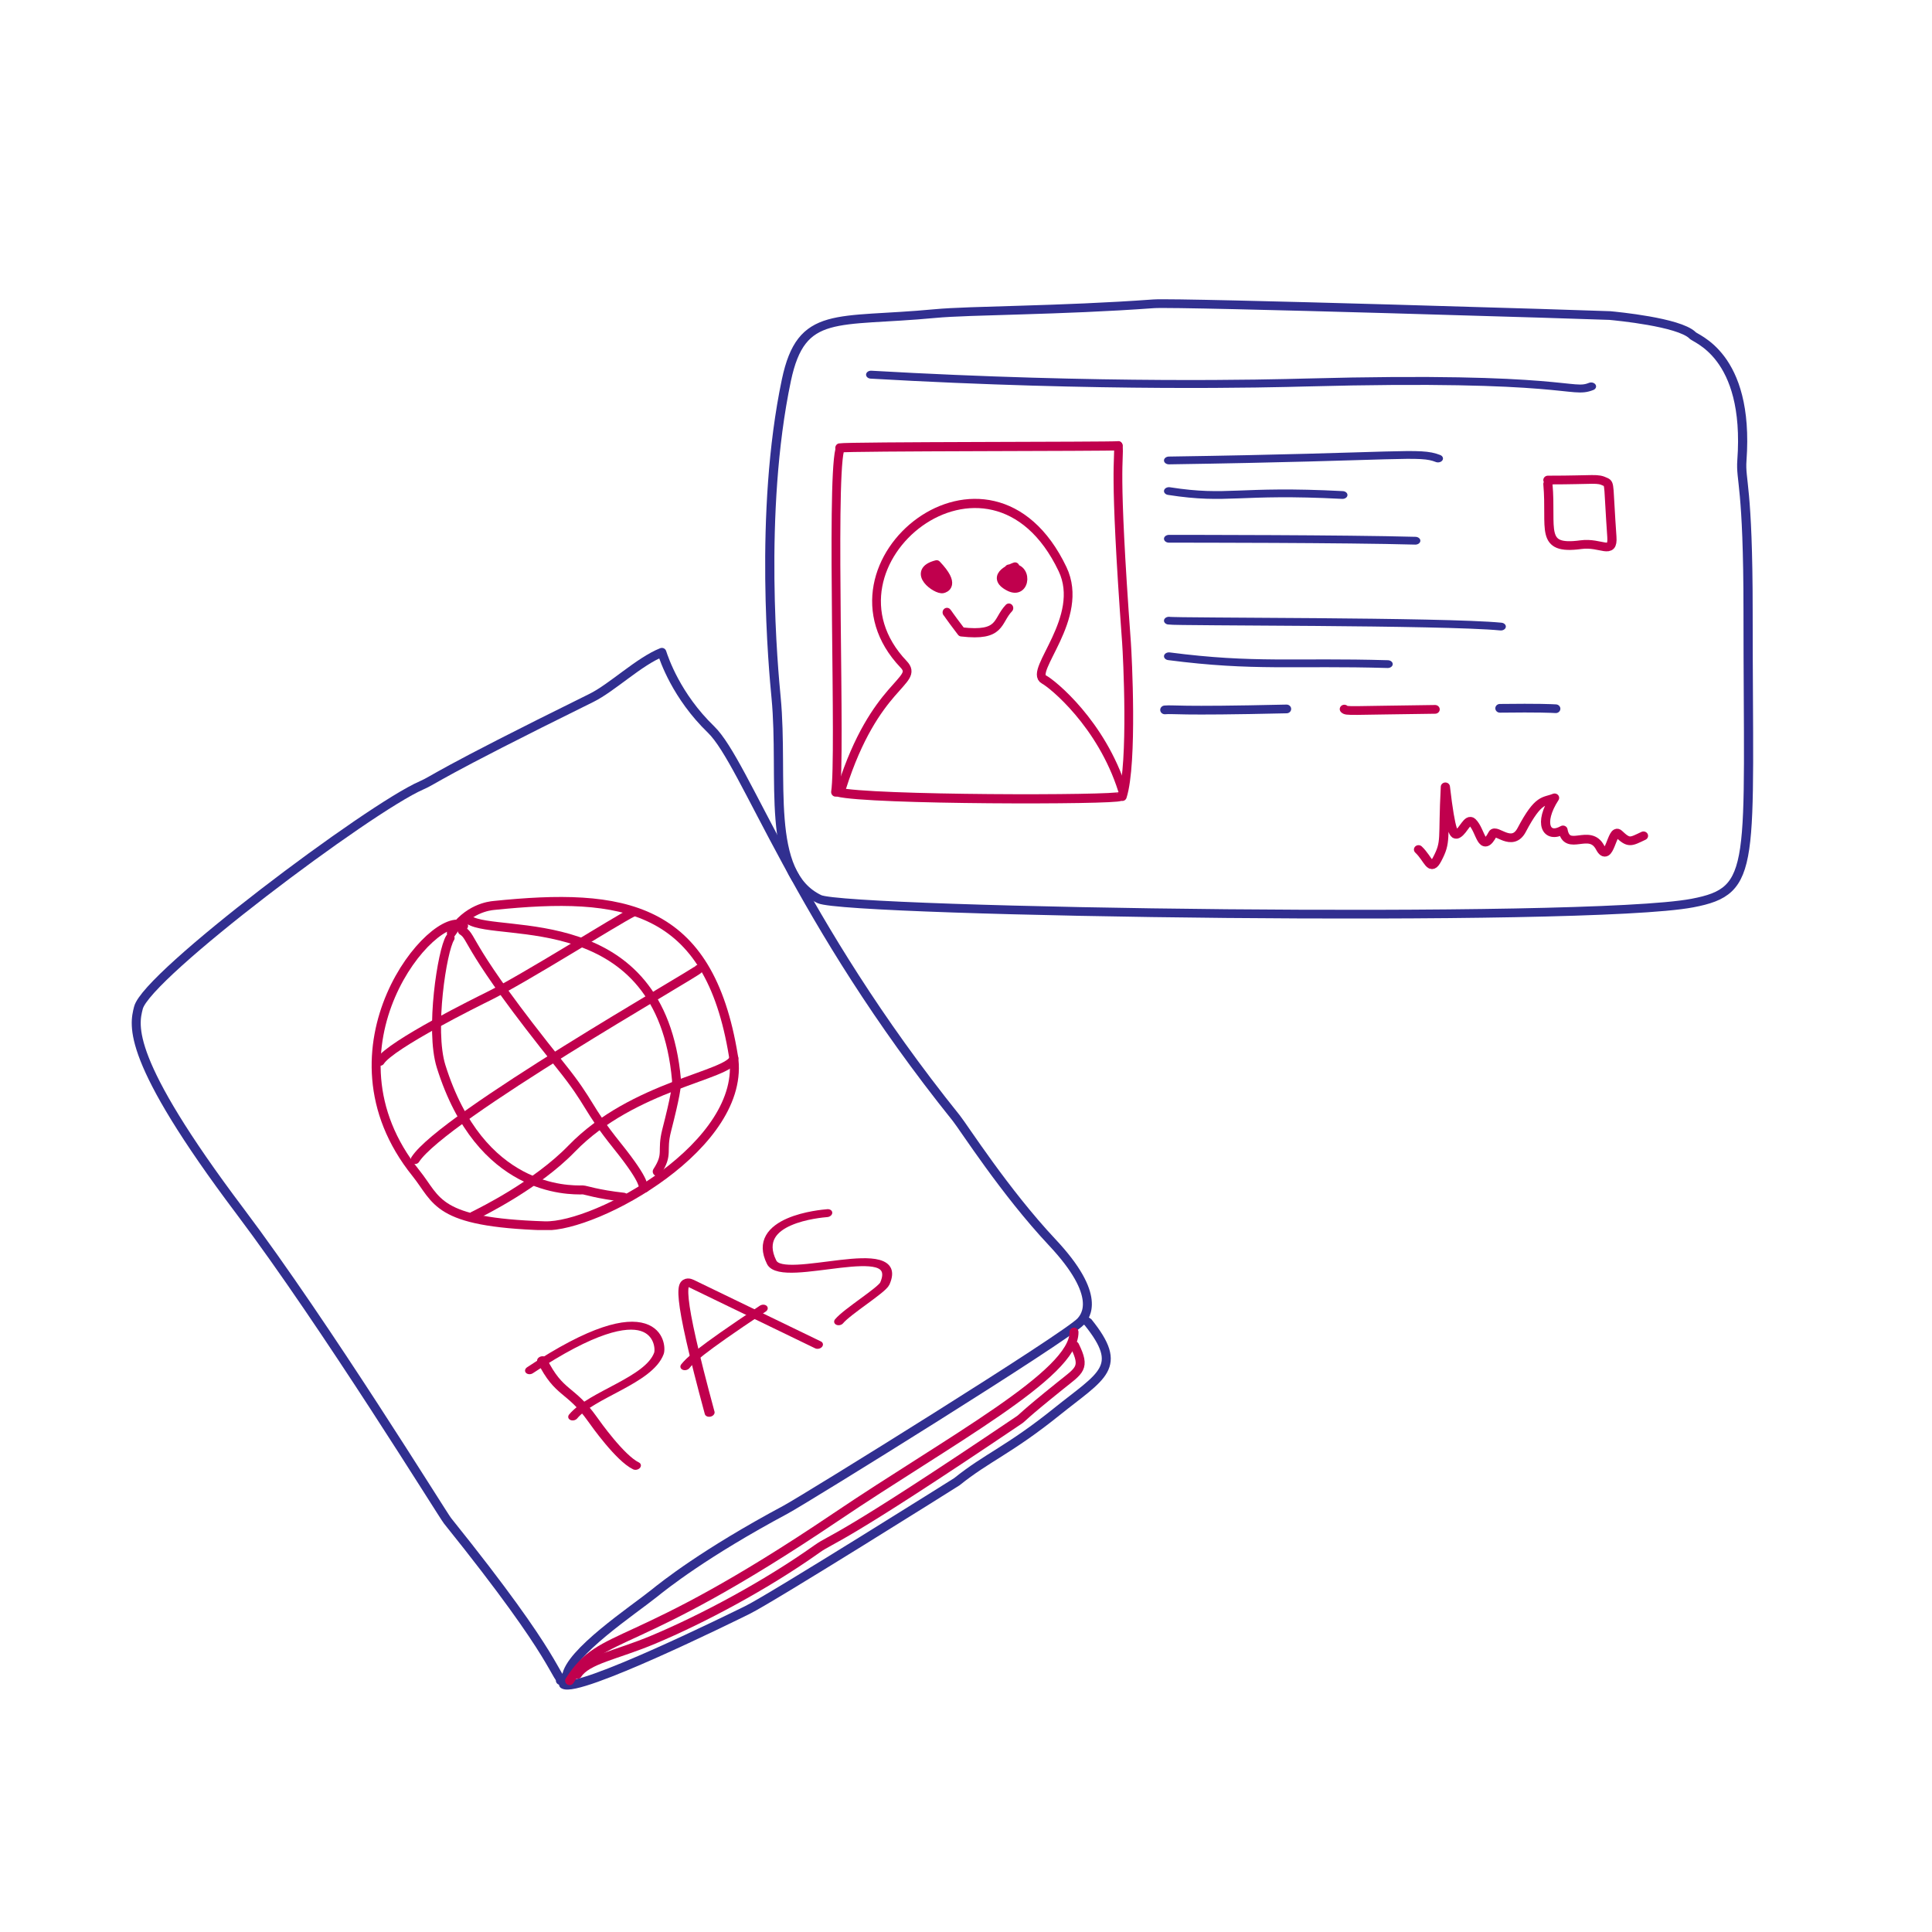 <svg xmlns="http://www.w3.org/2000/svg" xmlns:xlink="http://www.w3.org/1999/xlink" width="1200" zoomAndPan="magnify" viewBox="0 0 900 900" height="1200" preserveAspectRatio="xMidYMid meet" version="1.0"><defs><clipPath id="1b1cc9e3a8"><path d="M 61 301 L 509 301 L 509 787 L 61 787 Z M 61 301 " clip-rule="nonzero"/></clipPath><clipPath id="4248db54bb"><path d="M 21.098 350.258 L 451.344 256.953 L 560.387 759.766 L 130.137 853.07 Z M 21.098 350.258 " clip-rule="nonzero"/></clipPath><clipPath id="bfa6c6a49a"><path d="M 20.531 350.312 L 451.512 256.848 L 560.711 760.395 L 129.73 853.855 Z M 20.531 350.312 " clip-rule="nonzero"/></clipPath><clipPath id="27dd63d053"><path d="M -762.414 140.301 L 1053.871 -253.582 L 1331.555 1026.906 L -484.727 1420.785 Z M -762.414 140.301 " clip-rule="nonzero"/></clipPath><clipPath id="135867afc6"><path d="M 260 612 L 518 612 L 518 787 L 260 787 Z M 260 612 " clip-rule="nonzero"/></clipPath><clipPath id="ea1ccb2daf"><path d="M 21.098 350.258 L 451.344 256.953 L 560.387 759.766 L 130.137 853.07 Z M 21.098 350.258 " clip-rule="nonzero"/></clipPath><clipPath id="ecca7ab2fd"><path d="M 20.531 350.312 L 451.512 256.848 L 560.711 760.395 L 129.73 853.855 Z M 20.531 350.312 " clip-rule="nonzero"/></clipPath><clipPath id="c49c0cbed0"><path d="M -762.414 140.301 L 1053.871 -253.582 L 1331.555 1026.906 L -484.727 1420.785 Z M -762.414 140.301 " clip-rule="nonzero"/></clipPath><clipPath id="de0ca21f9f"><path d="M 263 618 L 503 618 L 503 785 L 263 785 Z M 263 618 " clip-rule="nonzero"/></clipPath><clipPath id="b6ddca9c22"><path d="M 21.098 350.258 L 451.344 256.953 L 560.387 759.766 L 130.137 853.07 Z M 21.098 350.258 " clip-rule="nonzero"/></clipPath><clipPath id="6fc78fa186"><path d="M 20.531 350.312 L 451.512 256.848 L 560.711 760.395 L 129.73 853.855 Z M 20.531 350.312 " clip-rule="nonzero"/></clipPath><clipPath id="d8a17c851b"><path d="M -762.414 140.301 L 1053.871 -253.582 L 1331.555 1026.906 L -484.727 1420.785 Z M -762.414 140.301 " clip-rule="nonzero"/></clipPath><clipPath id="347393b569"><path d="M 267 624 L 506 624 L 506 782 L 267 782 Z M 267 624 " clip-rule="nonzero"/></clipPath><clipPath id="d05a8162c1"><path d="M 21.098 350.258 L 451.344 256.953 L 560.387 759.766 L 130.137 853.07 Z M 21.098 350.258 " clip-rule="nonzero"/></clipPath><clipPath id="59b3a8dfe6"><path d="M 20.531 350.312 L 451.512 256.848 L 560.711 760.395 L 129.73 853.855 Z M 20.531 350.312 " clip-rule="nonzero"/></clipPath><clipPath id="c479ae4bbf"><path d="M -762.414 140.301 L 1053.871 -253.582 L 1331.555 1026.906 L -484.727 1420.785 Z M -762.414 140.301 " clip-rule="nonzero"/></clipPath><clipPath id="d2aa2799e1"><path d="M 213 431 L 303 431 L 303 556 L 213 556 Z M 213 431 " clip-rule="nonzero"/></clipPath><clipPath id="9232274c66"><path d="M 21.098 350.258 L 451.344 256.953 L 560.387 759.766 L 130.137 853.07 Z M 21.098 350.258 " clip-rule="nonzero"/></clipPath><clipPath id="2c6b5aa1f4"><path d="M 20.531 350.312 L 451.512 256.848 L 560.711 760.395 L 129.73 853.855 Z M 20.531 350.312 " clip-rule="nonzero"/></clipPath><clipPath id="a20c4e3f7e"><path d="M -762.414 140.301 L 1053.871 -253.582 L 1331.555 1026.906 L -484.727 1420.785 Z M -762.414 140.301 " clip-rule="nonzero"/></clipPath><clipPath id="253a045ad5"><path d="M 173 417 L 345 417 L 345 573 L 173 573 Z M 173 417 " clip-rule="nonzero"/></clipPath><clipPath id="347a7be1b5"><path d="M 21.098 350.258 L 451.344 256.953 L 560.387 759.766 L 130.137 853.07 Z M 21.098 350.258 " clip-rule="nonzero"/></clipPath><clipPath id="40cb11fad6"><path d="M 20.531 350.312 L 451.512 256.848 L 560.711 760.395 L 129.73 853.855 Z M 20.531 350.312 " clip-rule="nonzero"/></clipPath><clipPath id="6e500e4836"><path d="M -762.414 140.301 L 1053.871 -253.582 L 1331.555 1026.906 L -484.727 1420.785 Z M -762.414 140.301 " clip-rule="nonzero"/></clipPath><clipPath id="1df2fa3eb2"><path d="M 201 434 L 293 434 L 293 560 L 201 560 Z M 201 434 " clip-rule="nonzero"/></clipPath><clipPath id="2323c70948"><path d="M 21.098 350.258 L 451.344 256.953 L 560.387 759.766 L 130.137 853.07 Z M 21.098 350.258 " clip-rule="nonzero"/></clipPath><clipPath id="8309e56d37"><path d="M 20.531 350.312 L 451.512 256.848 L 560.711 760.395 L 129.73 853.855 Z M 20.531 350.312 " clip-rule="nonzero"/></clipPath><clipPath id="0f5b86911a"><path d="M -762.414 140.301 L 1053.871 -253.582 L 1331.555 1026.906 L -484.727 1420.785 Z M -762.414 140.301 " clip-rule="nonzero"/></clipPath><clipPath id="2bfad2e24d"><path d="M 216 426 L 318 426 L 318 548 L 216 548 Z M 216 426 " clip-rule="nonzero"/></clipPath><clipPath id="aba647bb3d"><path d="M 21.098 350.258 L 451.344 256.953 L 560.387 759.766 L 130.137 853.07 Z M 21.098 350.258 " clip-rule="nonzero"/></clipPath><clipPath id="40514465cc"><path d="M 20.531 350.312 L 451.512 256.848 L 560.711 760.395 L 129.73 853.855 Z M 20.531 350.312 " clip-rule="nonzero"/></clipPath><clipPath id="84ffbd1783"><path d="M -762.414 140.301 L 1053.871 -253.582 L 1331.555 1026.906 L -484.727 1420.785 Z M -762.414 140.301 " clip-rule="nonzero"/></clipPath><clipPath id="19dcdee430"><path d="M 218 490 L 345 490 L 345 569 L 218 569 Z M 218 490 " clip-rule="nonzero"/></clipPath><clipPath id="843755961d"><path d="M 21.098 350.258 L 451.344 256.953 L 560.387 759.766 L 130.137 853.07 Z M 21.098 350.258 " clip-rule="nonzero"/></clipPath><clipPath id="773fdcf503"><path d="M 20.531 350.312 L 451.512 256.848 L 560.711 760.395 L 129.73 853.855 Z M 20.531 350.312 " clip-rule="nonzero"/></clipPath><clipPath id="2e014a1daa"><path d="M -762.414 140.301 L 1053.871 -253.582 L 1331.555 1026.906 L -484.727 1420.785 Z M -762.414 140.301 " clip-rule="nonzero"/></clipPath><clipPath id="fadd0bf941"><path d="M 191 449 L 328 449 L 328 543 L 191 543 Z M 191 449 " clip-rule="nonzero"/></clipPath><clipPath id="36404a1c63"><path d="M 21.098 350.258 L 451.344 256.953 L 560.387 759.766 L 130.137 853.07 Z M 21.098 350.258 " clip-rule="nonzero"/></clipPath><clipPath id="a48d79b659"><path d="M 20.531 350.312 L 451.512 256.848 L 560.711 760.395 L 129.73 853.855 Z M 20.531 350.312 " clip-rule="nonzero"/></clipPath><clipPath id="4f0e7e9cfd"><path d="M -762.414 140.301 L 1053.871 -253.582 L 1331.555 1026.906 L -484.727 1420.785 Z M -762.414 140.301 " clip-rule="nonzero"/></clipPath><clipPath id="9b68d349f7"><path d="M 175 422 L 298 422 L 298 497 L 175 497 Z M 175 422 " clip-rule="nonzero"/></clipPath><clipPath id="5d76322cca"><path d="M 21.098 350.258 L 451.344 256.953 L 560.387 759.766 L 130.137 853.07 Z M 21.098 350.258 " clip-rule="nonzero"/></clipPath><clipPath id="5839f1221e"><path d="M 20.531 350.312 L 451.512 256.848 L 560.711 760.395 L 129.73 853.855 Z M 20.531 350.312 " clip-rule="nonzero"/></clipPath><clipPath id="95083f01f4"><path d="M -762.414 140.301 L 1053.871 -253.582 L 1331.555 1026.906 L -484.727 1420.785 Z M -762.414 140.301 " clip-rule="nonzero"/></clipPath><clipPath id="6c13397b8d"><path d="M 250 631 L 299 631 L 299 685 L 250 685 Z M 250 631 " clip-rule="nonzero"/></clipPath><clipPath id="6b6cf6266f"><path d="M 21.098 350.258 L 451.344 256.953 L 560.387 759.766 L 130.137 853.07 Z M 21.098 350.258 " clip-rule="nonzero"/></clipPath><clipPath id="2b88d2776c"><path d="M 20.531 350.312 L 451.512 256.848 L 560.711 760.395 L 129.73 853.855 Z M 20.531 350.312 " clip-rule="nonzero"/></clipPath><clipPath id="8ed8dbb03a"><path d="M -762.414 140.301 L 1053.871 -253.582 L 1331.555 1026.906 L -484.727 1420.785 Z M -762.414 140.301 " clip-rule="nonzero"/></clipPath><clipPath id="640f13d18f"><path d="M 244 615 L 310 615 L 310 662 L 244 662 Z M 244 615 " clip-rule="nonzero"/></clipPath><clipPath id="7d89bce7e1"><path d="M 21.098 350.258 L 451.344 256.953 L 560.387 759.766 L 130.137 853.07 Z M 21.098 350.258 " clip-rule="nonzero"/></clipPath><clipPath id="b553a5ac8d"><path d="M 20.531 350.312 L 451.512 256.848 L 560.711 760.395 L 129.73 853.855 Z M 20.531 350.312 " clip-rule="nonzero"/></clipPath><clipPath id="1041968362"><path d="M -762.414 140.301 L 1053.871 -253.582 L 1331.555 1026.906 L -484.727 1420.785 Z M -762.414 140.301 " clip-rule="nonzero"/></clipPath><clipPath id="7da480ef69"><path d="M 316 595 L 384 595 L 384 660 L 316 660 Z M 316 595 " clip-rule="nonzero"/></clipPath><clipPath id="3daa7c15ac"><path d="M 21.098 350.258 L 451.344 256.953 L 560.387 759.766 L 130.137 853.07 Z M 21.098 350.258 " clip-rule="nonzero"/></clipPath><clipPath id="c5650666b4"><path d="M 20.531 350.312 L 451.512 256.848 L 560.711 760.395 L 129.73 853.855 Z M 20.531 350.312 " clip-rule="nonzero"/></clipPath><clipPath id="7fc38fd82c"><path d="M -762.414 140.301 L 1053.871 -253.582 L 1331.555 1026.906 L -484.727 1420.785 Z M -762.414 140.301 " clip-rule="nonzero"/></clipPath><clipPath id="3886e4e9cd"><path d="M 317 607 L 358 607 L 358 639 L 317 639 Z M 317 607 " clip-rule="nonzero"/></clipPath><clipPath id="9a4953cc76"><path d="M 21.098 350.258 L 451.344 256.953 L 560.387 759.766 L 130.137 853.07 Z M 21.098 350.258 " clip-rule="nonzero"/></clipPath><clipPath id="2143fee3d6"><path d="M 20.531 350.312 L 451.512 256.848 L 560.711 760.395 L 129.73 853.855 Z M 20.531 350.312 " clip-rule="nonzero"/></clipPath><clipPath id="3b87d0e9e0"><path d="M -762.414 140.301 L 1053.871 -253.582 L 1331.555 1026.906 L -484.727 1420.785 Z M -762.414 140.301 " clip-rule="nonzero"/></clipPath><clipPath id="bcd1979762"><path d="M 355 563 L 416 563 L 416 618 L 355 618 Z M 355 563 " clip-rule="nonzero"/></clipPath><clipPath id="5a81a20de1"><path d="M 21.098 350.258 L 451.344 256.953 L 560.387 759.766 L 130.137 853.07 Z M 21.098 350.258 " clip-rule="nonzero"/></clipPath><clipPath id="8fccf44dd2"><path d="M 20.531 350.312 L 451.512 256.848 L 560.711 760.395 L 129.73 853.855 Z M 20.531 350.312 " clip-rule="nonzero"/></clipPath><clipPath id="62f8aeca8b"><path d="M -762.414 140.301 L 1053.871 -253.582 L 1331.555 1026.906 L -484.727 1420.785 Z M -762.414 140.301 " clip-rule="nonzero"/></clipPath></defs><g clip-path="url(#1b1cc9e3a8)"><g clip-path="url(#4248db54bb)"><g clip-path="url(#bfa6c6a49a)"><g clip-path="url(#27dd63d053)"><path stroke-linecap="round" transform="matrix(1.357, -0.294, 0.294, 1.357, -1242.992, 272.15)" fill="none" stroke-linejoin="round" d="M 982.283 590.3 C 978.461 586.478 982.997 584.183 955.117 528.424 C 953.977 526.139 929.078 455.53 909.089 412.218 C 882.286 354.142 887.493 343.726 890.222 338.268 C 895.29 328.133 980.005 289.22 998.884 285.445 C 1003.909 284.439 1003.31 283.207 1060.761 268.845 C 1068.269 266.968 1078.969 260.276 1087.101 258.922 C 1087.36 261.362 1088.751 274.235 1097.74 287.709 C 1106.73 301.203 1112.17 355.809 1150.56 432.591 C 1152.311 436.102 1161.211 460.154 1173.199 480.13 C 1185.919 501.338 1178.77 506.698 1176.971 508.05 C 1171.769 511.953 1073.911 546.767 1066.801 548.797 C 1036.869 557.351 1021.489 565.037 1017.75 566.909 C 1009.669 570.947 985.601 580.35 983.039 588.038 C 982.977 588.217 983.039 588.038 980.775 588.79 " stroke="#312f90" stroke-width="3.01" stroke-opacity="1" stroke-miterlimit="1.5"/></g></g></g></g><g clip-path="url(#135867afc6)"><g clip-path="url(#ea1ccb2daf)"><g clip-path="url(#ecca7ab2fd)"><g clip-path="url(#c49c0cbed0)"><path stroke-linecap="round" transform="matrix(1.357, -0.294, 0.294, 1.357, -1242.992, 272.15)" fill="none" stroke-linejoin="round" d="M 981.529 590.301 C 985.605 594.376 1042.01 580.274 1047.181 578.981 C 1056.04 576.766 1124.74 551.894 1124.901 551.817 C 1136.66 545.936 1144.27 545.154 1162.629 535.97 C 1180.199 527.185 1187.99 526.313 1179.231 508.804 C 1179.19 508.729 1179.231 508.804 1178.48 508.049 " stroke="#312f90" stroke-width="3.01" stroke-opacity="1" stroke-miterlimit="1.5"/></g></g></g></g><g clip-path="url(#de0ca21f9f)"><g clip-path="url(#b6ddca9c22)"><g clip-path="url(#6fc78fa186)"><g clip-path="url(#d8a17c851b)"><path stroke-linecap="round" transform="matrix(1.357, -0.294, 0.294, 1.357, -1242.992, 272.15)" fill="none" stroke-linejoin="round" d="M 983.794 589.545 C 998.578 574.762 1005.001 585.892 1082.641 554.837 C 1125.141 537.834 1171.18 524.904 1173.951 511.067 " stroke="#c0004d" stroke-width="3.01" stroke-opacity="1" stroke-miterlimit="1.5"/></g></g></g></g><g clip-path="url(#347393b569)"><g clip-path="url(#d05a8162c1)"><g clip-path="url(#59b3a8dfe6)"><g clip-path="url(#c479ae4bbf)"><path stroke-linecap="round" transform="matrix(1.357, -0.294, 0.294, 1.357, -1242.992, 272.15)" fill="none" stroke-linejoin="round" d="M 986.81 588.038 C 991.011 583.837 1000.791 584.519 1014.18 582.031 C 1031.709 578.769 1054.889 572.225 1074.339 563.89 C 1080.26 561.355 1081.019 563.482 1149.8 535.969 C 1151.13 535.437 1150.63 535.181 1165.65 527.668 C 1173.101 523.945 1175.239 523.772 1173.199 515.596 " stroke="#c0004d" stroke-width="3.01" stroke-opacity="1" stroke-miterlimit="1.5"/></g></g></g></g><g clip-path="url(#d2aa2799e1)"><g clip-path="url(#9232274c66)"><g clip-path="url(#2c6b5aa1f4)"><g clip-path="url(#a20c4e3f7e)"><path stroke-linecap="round" transform="matrix(1.357, -0.294, 0.294, 1.357, -1242.992, 272.15)" fill="none" stroke-linejoin="round" d="M 1001.9 336.002 C 1005.08 339.176 1001.4 341.043 1024.541 387.315 C 1031.911 402.056 1029.971 402.694 1037.37 417.498 C 1044.98 432.714 1042.369 432.314 1043.409 433.346 " stroke="#c0004d" stroke-width="3.01" stroke-opacity="1" stroke-miterlimit="1.5"/></g></g></g></g><g clip-path="url(#253a045ad5)"><g clip-path="url(#347a7be1b5)"><g clip-path="url(#40cb11fad6)"><g clip-path="url(#6e500e4836)"><path stroke-linecap="round" transform="matrix(1.357, -0.294, 0.294, 1.357, -1242.992, 272.15)" fill="none" stroke-linejoin="round" d="M 1002.659 334.494 C 994.417 326.254 945.291 363.89 969.456 412.218 C 974.702 422.707 972.268 429.709 1007.941 438.627 C 1024.899 442.869 1080.31 426.409 1081.891 396.369 C 1084.59 345.036 1057.38 334.79 1013.98 329.967 C 1012.631 329.815 1005.149 328.984 998.129 336.002 " stroke="#c0004d" stroke-width="3.01" stroke-opacity="1" stroke-miterlimit="1.5"/></g></g></g></g><g clip-path="url(#1df2fa3eb2)"><g clip-path="url(#2323c70948)"><g clip-path="url(#8309e56d37)"><g clip-path="url(#0f5b86911a)"><path stroke-linecap="round" transform="matrix(1.357, -0.294, 0.294, 1.357, -1242.992, 272.15)" fill="none" stroke-linejoin="round" d="M 997.376 337.511 C 993.935 340.953 984.14 366.221 985.303 379.014 C 989.285 422.824 1018.081 428.585 1023.031 429.572 C 1023.781 429.723 1027.48 432.059 1035.86 434.855 " stroke="#c0004d" stroke-width="3.01" stroke-opacity="1" stroke-miterlimit="1.5"/></g></g></g></g><g clip-path="url(#2bfad2e24d)"><g clip-path="url(#aba647bb3d)"><g clip-path="url(#40514465cc)"><g clip-path="url(#84ffbd1783)"><path stroke-linecap="round" transform="matrix(1.357, -0.294, 0.294, 1.357, -1242.992, 272.15)" fill="none" stroke-linejoin="round" d="M 1004.92 332.984 C 1012.949 341.012 1068.831 341.611 1061.519 400.143 C 1061.281 402.012 1059.899 405.635 1054.72 415.99 C 1051.379 422.677 1053.801 423.706 1048.689 428.818 " stroke="#c0004d" stroke-width="3.01" stroke-opacity="1" stroke-miterlimit="1.5"/></g></g></g></g><g clip-path="url(#19dcdee430)"><g clip-path="url(#843755961d)"><g clip-path="url(#773fdcf503)"><g clip-path="url(#2e014a1daa)"><path stroke-linecap="round" transform="matrix(1.357, -0.294, 0.294, 1.357, -1242.992, 272.15)" fill="none" stroke-linejoin="round" d="M 1081.891 397.126 C 1079.21 402.483 1046.99 398.76 1022.28 415.236 C 1008.239 424.591 988.402 429.552 985.303 430.328 " stroke="#c0004d" stroke-width="3.01" stroke-opacity="1" stroke-miterlimit="1.5"/></g></g></g></g><g clip-path="url(#fadd0bf941)"><g clip-path="url(#36404a1c63)"><g clip-path="url(#a48d79b659)"><g clip-path="url(#4f0e7e9cfd)"><path stroke-linecap="round" transform="matrix(1.357, -0.294, 0.294, 1.357, -1242.992, 272.15)" fill="none" stroke-linejoin="round" d="M 1076.609 365.431 C 1075.54 366.497 982.196 395.705 970.21 407.69 " stroke="#c0004d" stroke-width="3.01" stroke-opacity="1" stroke-miterlimit="1.5"/></g></g></g></g><g clip-path="url(#9b68d349f7)"><g clip-path="url(#5d76322cca)"><g clip-path="url(#5839f1221e)"><g clip-path="url(#95083f01f4)"><path stroke-linecap="round" transform="matrix(1.357, -0.294, 0.294, 1.357, -1242.992, 272.15)" fill="none" stroke-linejoin="round" d="M 1059.25 342.04 C 1052.981 343.608 1018.99 356.068 1005.68 359.396 C 1002.4 360.216 970.462 368.2 965.683 372.978 " stroke="#c0004d" stroke-width="3.01" stroke-opacity="1" stroke-miterlimit="1.5"/></g></g></g></g><g clip-path="url(#6c13397b8d)"><g clip-path="url(#6b6cf6266f)"><g clip-path="url(#2b88d2776c)"><g clip-path="url(#8ed8dbb03a)"><path stroke-linecap="round" transform="matrix(2.791, -0.605, 0.474, 2.185, -2708.094, 116.564)" fill="none" stroke-linejoin="round" d="M 974.739 506.541 C 976.317 514.432 978.27 513.364 980.775 520.879 C 981.091 521.826 983.793 529.933 986.056 532.198 " stroke="#c0004d" stroke-width="1.63" stroke-opacity="1" stroke-miterlimit="1.5"/></g></g></g></g><g clip-path="url(#640f13d18f)"><g clip-path="url(#7d89bce7e1)"><g clip-path="url(#b553a5ac8d)"><g clip-path="url(#1041968362)"><path stroke-linecap="round" transform="matrix(2.791, -0.605, 0.474, 2.185, -2708.094, 116.564)" fill="none" stroke-linejoin="round" d="M 972.474 508.05 C 995.522 496.525 994.363 508.793 993.603 510.315 C 991.072 515.376 981.453 515.672 977.755 519.369 " stroke="#c0004d" stroke-width="1.63" stroke-opacity="1" stroke-miterlimit="1.5"/></g></g></g></g><g clip-path="url(#7da480ef69)"><g clip-path="url(#3daa7c15ac)"><g clip-path="url(#c5650666b4)"><g clip-path="url(#7fc38fd82c)"><path stroke-linecap="round" transform="matrix(2.791, -0.605, 0.474, 2.185, -2708.094, 116.564)" fill="none" stroke-linejoin="round" d="M 999.639 524.651 C 998.58 498.143 999.61 495.947 1001.15 497.485 C 1007.19 503.521 1013.221 509.559 1019.26 515.596 " stroke="#c0004d" stroke-width="1.63" stroke-opacity="1" stroke-miterlimit="1.5"/></g></g></g></g><g clip-path="url(#3886e4e9cd)"><g clip-path="url(#9a4953cc76)"><g clip-path="url(#2143fee3d6)"><g clip-path="url(#3b87d0e9e0)"><path stroke-linecap="round" transform="matrix(2.791, -0.605, 0.474, 2.185, -2708.094, 116.564)" fill="none" stroke-linejoin="round" d="M 1011.71 505.785 C 999.639 511.822 998.313 513.149 997.375 514.087 " stroke="#c0004d" stroke-width="1.63" stroke-opacity="1" stroke-miterlimit="1.5"/></g></g></g></g><g clip-path="url(#bcd1979762)"><g clip-path="url(#5a81a20de1)"><g clip-path="url(#8fccf44dd2)"><g clip-path="url(#62f8aeca8b)"><path stroke-linecap="round" transform="matrix(2.791, -0.605, 0.474, 2.185, -2708.094, 116.564)" fill="none" stroke-linejoin="round" d="M 1025.3 489.185 C 1024.27 489.014 1012.81 487.104 1014.73 496.732 C 1015.76 501.881 1036.97 497.424 1032.03 506.066 C 1031.339 507.267 1025.09 510.074 1023.44 511.721 " stroke="#c0004d" stroke-width="1.63" stroke-opacity="1" stroke-miterlimit="1.5"/></g></g></g></g><path stroke-linecap="round" transform="matrix(1.274, 0, 0, 1.209, -2061.746, -927.439)" fill="none" stroke-linejoin="round" d="M 2237.139 896.24 C 2237.709 897.567 2258.109 903.4 2255.251 944.533 C 2254.699 952.478 2257.511 953.79 2257.511 1002.639 C 2257.511 1101.231 2261.01 1110.3 2237.139 1115.071 C 2198.159 1122.871 1928.029 1118.601 1917.949 1113.559 C 1897.831 1103.511 1904.97 1067.382 1902.1 1035.839 C 1901.211 1026.1 1895.639 964.765 1905.869 913.594 C 1911.361 886.149 1924.039 891.556 1960.201 887.939 C 1973.02 886.657 2005.621 886.824 2040.189 884.166 C 2049.189 883.475 2205.411 888.54 2206.951 888.695 C 2209.429 888.94 2232.11 891.207 2237.139 896.24 Z M 2237.139 896.24 " stroke="#312f90" stroke-width="3.36" stroke-opacity="1" stroke-miterlimit="1.5"/><path stroke-linecap="round" transform="matrix(1.274, 0, 0, 1.336, -2083.08, -1050.208)" fill="none" stroke-linejoin="round" d="M 2043.959 941.515 C 2044.511 946.987 2042.119 947.011 2046.98 1010.181 C 2047.299 1014.34 2049.341 1052.16 2045.471 1063.759 " stroke="#c0004d" stroke-width="3.2" stroke-opacity="1" stroke-miterlimit="1.5"/><path stroke-linecap="round" transform="matrix(1.274, 0, 0, 1.336, -2083.08, -1050.208)" fill="none" stroke-linejoin="round" d="M 2044.72 1063.759 C 2043.389 1065.09 1952.671 1065.081 1941.34 1062.25 " stroke="#c0004d" stroke-width="3.2" stroke-opacity="1" stroke-miterlimit="1.5"/><path stroke-linecap="round" transform="matrix(1.274, 0, 0, 1.336, -2083.08, -1050.208)" fill="none" stroke-linejoin="round" d="M 1940.579 1062.25 C 1942.591 1050.221 1938.899 955.784 1942.091 943.024 " stroke="#c0004d" stroke-width="3.2" stroke-opacity="1" stroke-miterlimit="1.5"/><path stroke-linecap="round" transform="matrix(1.274, 0, 0, 1.336, -2083.08, -1050.208)" fill="none" stroke-linejoin="round" d="M 1942.091 942.27 C 1944.94 941.7 2040.801 941.831 2043.959 941.515 " stroke="#c0004d" stroke-width="3.2" stroke-opacity="1" stroke-miterlimit="1.5"/><path stroke-linecap="round" transform="matrix(1.274, 0, 0, 1.336, -2083.08, -1050.208)" fill="none" stroke-linejoin="round" d="M 1942.849 1060.741 C 1955.029 1024.19 1971.491 1023.739 1965.49 1017.729 C 1930.57 982.816 1996.99 931.338 2023.591 984.527 C 2032.091 1001.519 2011.07 1020.151 2016.801 1023.011 C 2019.901 1024.561 2037.78 1038.4 2045.471 1061.501 " stroke="#c0004d" stroke-width="3.2" stroke-opacity="1" stroke-miterlimit="1.5"/><path stroke-linecap="round" transform="matrix(1.274, 0, 0, 1.336, -2083.08, -1050.208)" fill="none" stroke-linejoin="round" d="M 1981.329 999.618 C 1981.82 1000.109 1981.599 1000.141 1986.61 1006.411 C 2001.459 1008.061 1999.41 1002.671 2003.97 998.109 " stroke="#c0004d" stroke-width="3.2" stroke-opacity="1" stroke-miterlimit="1.5"/><path stroke-linecap="round" transform="matrix(1.274, 0, 0, 1.336, -2083.08, -1050.208)" fill-opacity="1" fill="#c0004d" fill-rule="evenodd" stroke-linejoin="round" d="M 1977.56 983.018 C 1984.65 990.11 1980.489 991.151 1979.82 991.318 C 1977.529 991.891 1967.949 985.34 1977.56 983.018 Z M 1977.56 983.018 " stroke="#c0004d" stroke-width="3.2" stroke-opacity="1" stroke-miterlimit="1.5"/><path stroke-linecap="round" transform="matrix(1.274, 0, 0, 1.336, -2083.08, -1050.208)" fill-opacity="1" fill="#c0004d" fill-rule="evenodd" stroke-linejoin="round" d="M 2003.97 984.527 C 2011.161 982.728 2010.499 993.83 2003.97 990.563 C 1996.73 986.94 2005.691 983.954 2006.23 983.772 " stroke="#c0004d" stroke-width="3.2" stroke-opacity="1" stroke-miterlimit="1.5"/><path stroke-linecap="round" transform="matrix(1.274, 0, 0, 1.209, -1830.726, -930.484)" fill="none" stroke-linejoin="round" d="M 1955.671 1096.96 C 1959.449 1100.739 1959.98 1105.7 1962.47 1100.729 C 1965.96 1093.739 1964.451 1093.51 1965.491 1072.81 C 1967.521 1091.11 1968.729 1091.688 1970.011 1090.92 C 1972.121 1089.66 1973.66 1084.76 1975.301 1086.401 C 1978.509 1089.612 1978.809 1098.981 1982.839 1090.92 C 1983.93 1088.749 1989.901 1096.43 1993.4 1089.411 C 1999.65 1076.908 2001.64 1078.72 2005.419 1077.051 C 1999.35 1086.931 2002.441 1093.051 2008.5 1089.411 C 2009.951 1098.161 2018.219 1088.491 2022.08 1096.21 C 2025.45 1102.951 2026.391 1088.439 2028.869 1090.92 C 2032.601 1094.66 2033.15 1094.069 2037.931 1091.679 " stroke="#c0004d" stroke-width="3.36" stroke-opacity="1" stroke-miterlimit="1.5"/><path stroke-linecap="round" transform="matrix(1.274, 0, 0, 1.209, -2064.63, -933.827)" fill="none" stroke-linejoin="round" d="M 2186.58 958.871 C 2188.03 976.209 2183.311 984.455 2198.65 982.262 C 2206.041 981.206 2210.46 986.516 2209.969 979.245 C 2208.651 959.417 2209.289 958.907 2207.709 958.116 C 2204.449 956.484 2204.44 957.36 2186.58 957.36 " stroke="#c0004d" stroke-width="3.36" stroke-opacity="1" stroke-miterlimit="1.5"/><path stroke-linecap="round" transform="matrix(1.507, 0, 0, 1.209, -2564.199, -935.47)" fill="none" stroke-linejoin="round" d="M 1970.771 918.122 C 2042.32 923.231 2094.339 921.5 2105.089 921.142 C 2186.61 918.425 2187.051 925.809 2193.37 922.65 " stroke="#312f90" stroke-width="3.06" stroke-opacity="1" stroke-miterlimit="1.5"/><path stroke-linecap="round" transform="matrix(1.552, 0, 0, 1.209, -2667.492, -942.953)" fill="none" stroke-linejoin="round" d="M 2069.62 957.361 C 2140.14 956.023 2144.689 953.772 2150.361 956.608 " stroke="#312f90" stroke-width="3" stroke-opacity="1" stroke-miterlimit="1.5"/><path stroke-linecap="round" transform="matrix(1.552, 0, 0, 1.209, -2683.882, -975.214)" fill="none" stroke-linejoin="round" d="M 2080.18 995.847 C 2098.089 999.426 2100.679 995.25 2132.25 997.356 " stroke="#312f90" stroke-width="3" stroke-opacity="1" stroke-miterlimit="1.5"/><path stroke-linecap="round" transform="matrix(1.552, 0, 0, 1.209, -2683.882, -979.457)" fill="none" stroke-linejoin="round" d="M 2080.18 1017.731 C 2086.101 1017.731 2133.01 1017.731 2154.129 1018.48 " stroke="#312f90" stroke-width="3" stroke-opacity="1" stroke-miterlimit="1.5"/><path stroke-linecap="round" transform="matrix(1.552, 0, 0, 1.209, -2686.227, -967.753)" fill="none" stroke-linejoin="round" d="M 2081.689 1039.609 C 2083.811 1040.139 2164.249 1039.739 2181.3 1041.88 " stroke="#312f90" stroke-width="3" stroke-opacity="1" stroke-miterlimit="1.5"/><path stroke-linecap="round" transform="matrix(1.552, 0, 0, 1.209, -2682.713, -974.894)" fill="none" stroke-linejoin="round" d="M 2079.43 1059.231 C 2105.019 1063.501 2117.03 1061.211 2145.081 1062.251 " stroke="#312f90" stroke-width="3" stroke-opacity="1" stroke-miterlimit="1.5"/><path stroke-linecap="round" transform="matrix(1.273, 0.031, -0.029, 1.209, -2079.342, -1062.899)" fill="none" stroke-linejoin="round" d="M 2084.709 1099.231 C 2088.249 1098.831 2088.23 1099.771 2129.23 1097.72 " stroke="#312f90" stroke-width="3.36" stroke-opacity="1" stroke-miterlimit="1.5"/><path stroke-linecap="round" transform="matrix(1.273, 0.031, -0.029, 1.209, -2071.664, -1062.371)" fill="none" stroke-linejoin="round" d="M 2144.321 1096.959 C 2145.2 1097.841 2145.431 1097.441 2177.529 1096.209 " stroke="#c0004d" stroke-width="3.36" stroke-opacity="1" stroke-miterlimit="1.5"/><path stroke-linecap="round" transform="matrix(1.271, -0.08, 0.087, 1.207, -2189.421, -820.122)" fill="none" stroke-linejoin="round" d="M 2197.139 1098.469 C 2211.479 1099.231 2215.899 1099.782 2217.52 1099.979 " stroke="#312f90" stroke-width="3.35" stroke-opacity="1" stroke-miterlimit="1.5"/></svg>